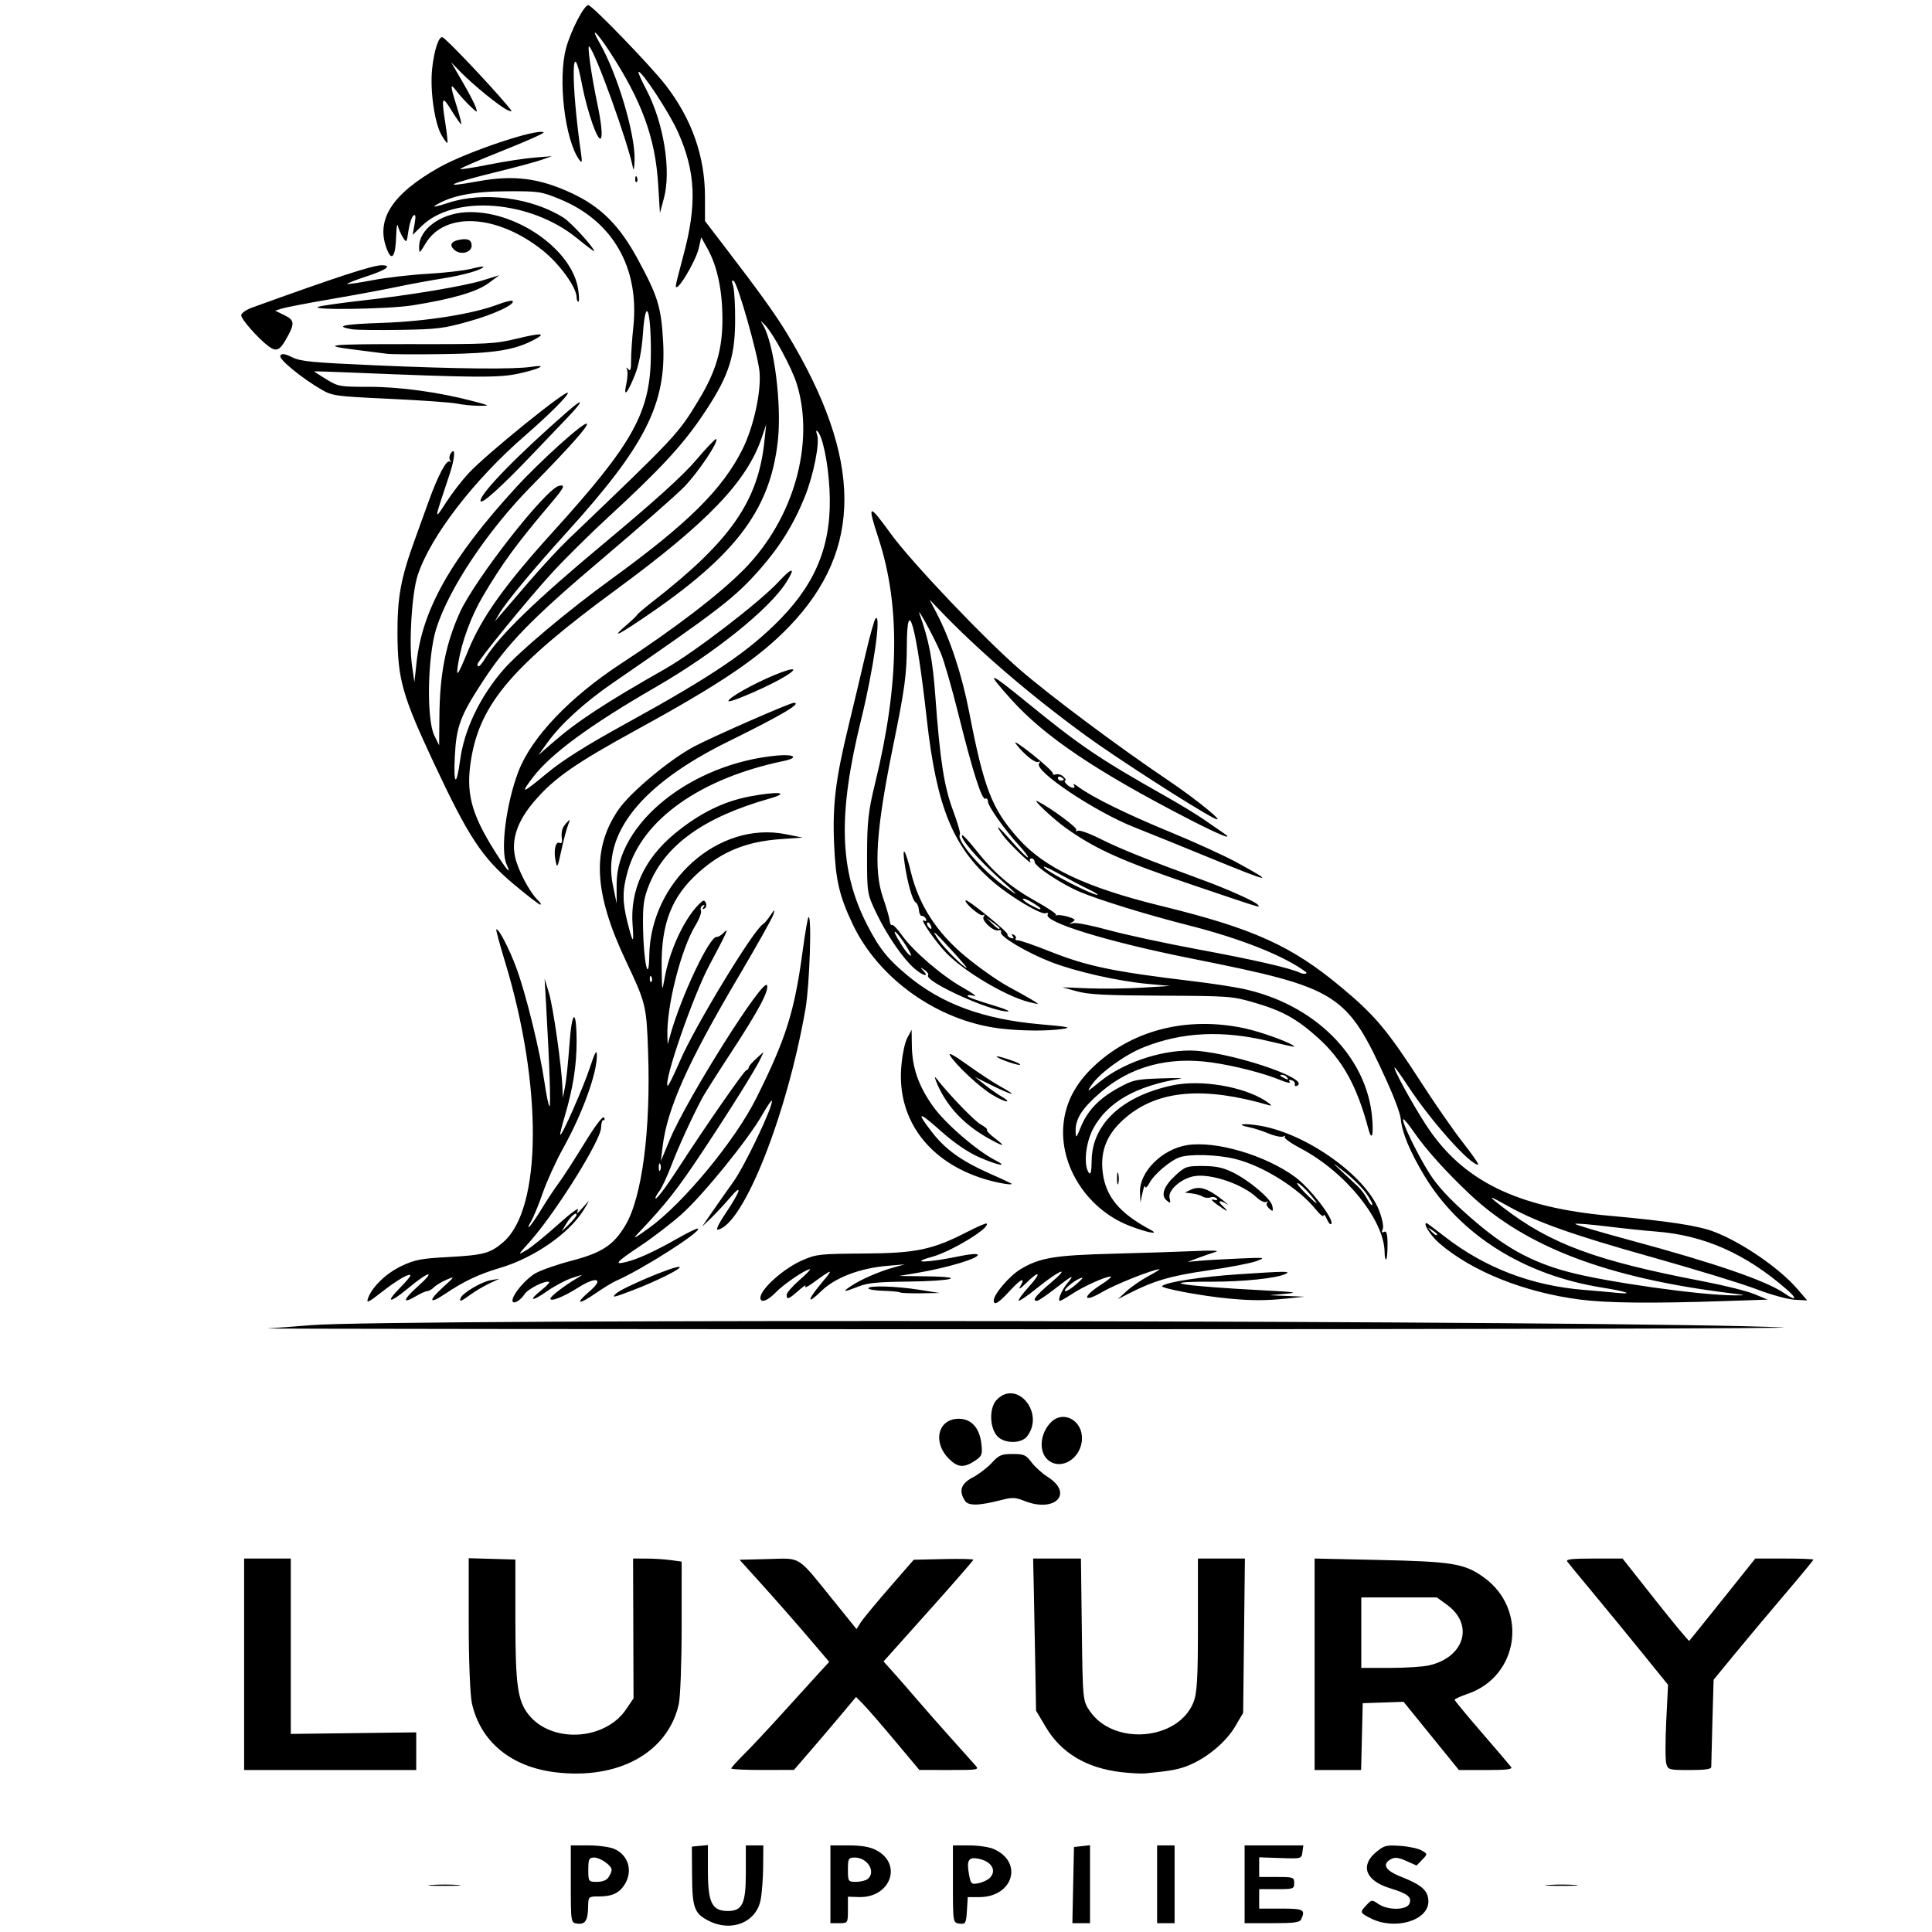 <?xml version="1.0" encoding="UTF-8" standalone="no"?>
<svg xmlns:inkscape="http://www.inkscape.org/namespaces/inkscape" xmlns:sodipodi="http://sodipodi.sourceforge.net/DTD/sodipodi-0.dtd" xmlns="http://www.w3.org/2000/svg" xmlns:svg="http://www.w3.org/2000/svg" version="1.1" id="svg1" width="1024" height="1024" viewBox="0 0 1024 1024" sodipodi:docname="Logo.svg" inkscape:version="1.4 (86a8ad7, 2024-10-11)">
  <defs id="defs1"></defs>
  <g inkscape:groupmode="layer" inkscape:label="Image" id="g1">
    <path style="fill:#000000;stroke-width:1.411" d="m 306.021,1019.562 c -3.441,-0.407 -3.479,-0.632 -3.479,-20.938 v -20.526 h 9.353 c 5.144,0 11.27,0.826 13.613,1.836 7.544,3.251 10.056,11.656 5.619,18.805 -2.892,4.661 -6.667,6.417 -13.796,6.417 -5.438,0 -5.514,0.075 -5.621,5.476 -0.145,7.316 -1.49,9.427 -5.689,8.93 z m 16.565,-24.629 c 0.88,-1.371 1.6,-3.11 1.6,-3.865 0,-2.307 -5.997,-6.527 -9.276,-6.527 -2.68,0 -3.092,0.859 -3.092,6.442 0,6.282 0.114,6.442 4.584,6.442 2.949,0 5.154,-0.889 6.184,-2.492 z m 53.104,23.172 c -7.675,-3.9 -8.761,-6.822 -8.88,-23.901 l -0.108,-15.462 4.252,-0.408 4.252,-0.408 v 13.699 c 0,16.796 2.161,21.194 10.436,21.241 7.794,0.045 9.663,-3.814 9.663,-19.952 v -14.817 h 4.638 4.638 l -0.093,11.274 c -0.051,6.201 -0.656,14.138 -1.345,17.638 -2.345,11.909 -15.436,17.2 -27.451,11.094 z m 132.858,1.457 c -3.441,-0.407 -3.479,-0.632 -3.479,-20.938 v -20.526 h 8.58 c 4.719,0 10.529,0.84 12.911,1.867 16.002,6.896 10.484,25.542 -7.559,25.542 h -6.065 l -0.455,7.233 c -0.42,6.674 -0.724,7.201 -3.933,6.821 z m 16.233,-24.386 c 3.579,-3.905 0.725,-8.58 -6.111,-10.01 -5.23,-1.094 -6.434,0.77 -5.141,7.957 0.994,5.523 1.26,5.78 5.184,4.992 2.275,-0.457 5.006,-1.779 6.069,-2.939 z m -84.644,3.538 v -20.616 l 9.663,0.005 c 6.724,0.003 11.11,0.741 14.424,2.425 14.391,7.314 7.827,25.485 -9.013,24.949 l -5.798,-0.184 v 7.018 c 0,6.939 -0.053,7.018 -4.638,7.018 h -4.638 z m 19.789,-2.835 c 4.504,-3.754 -0.104,-11.339 -6.887,-11.339 -3.32,0 -3.625,0.543 -3.625,6.442 0,6.197 0.165,6.442 4.329,6.442 2.381,0 5.164,-0.696 6.184,-1.546 z m 108.877,3.264 0.426,-20.186 4.252,-0.473 4.252,-0.473 v 20.66 20.66 h -4.677 -4.677 z m 44.487,-0.429 v -20.616 h 4.638 4.638 v 20.616 20.615 h -4.638 -4.638 z m 46.38,0 v -20.616 h 15.563 15.563 l -0.489,3.543 c -0.489,3.543 -0.49,3.543 -11.698,3.16 l -11.209,-0.383 v 5.215 5.215 h 9.276 c 8.864,0 9.276,0.143 9.276,3.221 0,3.078 -0.412,3.221 -9.276,3.221 h -9.276 v 5.154 5.154 h 11.595 c 11.982,0 13.022,0.555 10.657,5.693 -0.764,1.658 -3.644,2.038 -15.46,2.038 h -14.522 z m 66.865,18.053 c -5.849,-2.972 -5.913,-3.176 -2.249,-7.058 2.735,-2.897 2.829,-2.905 6.355,-0.525 5.145,3.472 15.064,3.288 16.433,-0.305 1.305,-3.427 -1.034,-5.24 -10.493,-8.133 -12.757,-3.901 -15.819,-11.914 -7.274,-19.036 4.303,-3.586 5.402,-3.873 12.863,-3.357 4.487,0.31 9.601,1.406 11.366,2.436 3.174,1.853 3.176,1.905 0.237,4.93 l -2.97,3.057 -5.393,-2.421 c -4.139,-1.858 -6.017,-2.093 -8.076,-1.011 -5.018,2.638 -3.158,6.058 5.048,9.279 11.273,4.425 14.687,7.498 14.687,13.22 0,10.162 -17.837,15.375 -30.534,8.923 z M 228.767,999.054 c 4.065,-0.266 10.326,-0.263 13.914,0.01 3.588,0.27 0.263,0.488 -7.39,0.484 -7.653,0 -10.588,-0.225 -6.524,-0.491 z m 592.12,0 c 4.065,-0.266 10.326,-0.263 13.914,0.01 3.588,0.27 0.263,0.488 -7.39,0.484 -7.653,0 -10.588,-0.225 -6.524,-0.491 z M 294.196,939.323 c -23.435,-2.885 -39.581,-16.284 -44.084,-36.585 -0.943,-4.25 -1.68,-22.782 -1.68,-42.215 v -34.64 l 12.368,0.351 12.368,0.351 v 31.772 c 0,34.673 1.168,43.103 6.985,50.429 12.201,15.365 40.552,13.781 51.763,-2.893 l 3.865,-5.748 -0.119,-37.044 -0.119,-37.044 7.076,0.014 c 3.892,0.008 9.685,0.374 12.873,0.813 l 5.798,0.799 V 862.129 c 0,18.944 -0.689,37.472 -1.531,41.173 -5.853,25.72 -32.099,40.141 -65.563,36.022 z m 300.101,-0.046 c -18.477,-2.148 -31.911,-10.197 -40.078,-24.012 l -5.089,-8.609 -0.396,-23.227 c -0.218,-12.775 -0.566,-30.91 -0.773,-40.301 l -0.377,-17.074 12.669,10e-4 12.669,0.001 0.472,37.688 c 0.468,37.344 0.507,37.738 4.279,43.227 12.624,18.374 46.603,15.56 54.821,-4.539 1.989,-4.865 2.441,-12.482 2.441,-41.172 v -35.202 h 12.448 12.448 l -0.467,40.909 -0.467,40.909 -4.286,7.271 c -4.72,8.008 -14.457,16.24 -24.02,20.306 -5.52,2.347 -9.736,3.153 -23.486,4.488 -2.126,0.206 -7.889,-0.092 -12.807,-0.664 z m -464.908,-57.17 v -56.048 h 12.368 12.368 v 46.477 46.477 l 33.241,-0.414 33.241,-0.414 -9.3e-4,9.986 -9.4e-4,9.986 h -45.607 -45.607 z m 258.183,55.221 c 0,-0.455 2.995,-3.789 6.656,-7.409 3.661,-3.62 12.687,-13.249 20.057,-21.399 7.37,-8.15 16.059,-17.716 19.309,-21.26 l 5.908,-6.442 -11.543,-13.529 c -6.349,-7.441 -17.042,-19.617 -23.762,-27.058 l -12.218,-13.529 15.189,-0.378 c 17.829,-0.444 14.984,-2.252 34.557,21.965 l 12.24,15.144 2.273,-3.548 c 1.25,-1.951 8.076,-10.216 15.168,-18.365 l 12.895,-14.817 15.795,-0.367 c 8.687,-0.202 15.795,-0.041 15.795,0.357 0,0.398 -10.707,12.689 -23.794,27.314 l -23.795,26.59 5.294,5.909 c 2.912,3.25 8.518,9.678 12.459,14.284 3.941,4.606 12.092,13.869 18.114,20.583 6.022,6.715 11.858,13.237 12.969,14.495 1.901,2.152 1.076,2.286 -13.914,2.273 l -15.934,-0.014 -13.141,-15.681 c -7.228,-8.625 -14.782,-17.329 -16.789,-19.344 l -3.647,-3.663 -7.948,9.486 c -4.371,5.217 -11.774,13.914 -16.451,19.327 l -8.503,9.842 -16.62,0.031 c -9.141,0.017 -16.62,-0.342 -16.62,-0.797 z m 309.201,-55.224 v -56.052 l 34.399,0.762 c 38.662,0.856 45.039,1.909 55.114,9.096 23.779,16.964 18.937,52.505 -8.431,61.884 -3.774,1.293 -6.864,2.698 -6.867,3.122 0,0.424 6.467,8.251 14.377,17.394 7.911,9.143 14.909,17.348 15.551,18.234 0.901,1.243 -2.122,1.611 -13.243,1.611 h -14.411 l -14.668,-18.082 -14.668,-18.082 -10.822,0.366 -10.822,0.366 -0.43,17.716 -0.43,17.716 h -12.324 -12.324 z m 60.723,0.57 c 18.732,-4.335 23.863,-21.539 9.547,-32.015 l -5.446,-3.985 h -20.044 -20.044 v 18.683 18.683 l 15.074,-0.008 c 8.29,-0.003 17.701,-0.615 20.913,-1.359 z m 125.684,52.176 c -0.548,-1.818 -0.565,-11.983 -0.039,-22.589 l 0.957,-19.284 -14.315,-17.675 c -7.873,-9.721 -19.631,-24.053 -26.129,-31.848 -6.498,-7.795 -12.33,-14.898 -12.961,-15.784 -0.886,-1.244 2.317,-1.611 14.073,-1.611 h 15.22 l 17.423,22.048 c 9.582,12.126 17.648,21.838 17.925,21.582 0.276,-0.256 8.266,-10.178 17.755,-22.048 l 17.253,-21.582 h 15.399 c 8.469,0 15.399,0.264 15.399,0.587 0,0.323 -6.816,8.585 -15.146,18.361 -8.33,9.775 -20.23,23.965 -26.444,31.533 l -11.298,13.76 -0.64,22.317 c -0.352,12.275 -0.627,23.042 -0.611,23.928 0.02,1.145 -3.272,1.611 -11.399,1.611 -10.977,0 -11.467,-0.13 -12.423,-3.305 z M 511.387,795.345 c -3.339,-5.2 -2.044,-9.005 4.178,-12.279 3.222,-1.695 7.78,-5.181 10.128,-7.747 3.757,-4.105 5.078,-4.665 11.021,-4.665 6.009,0 7.109,0.481 9.994,4.372 1.783,2.405 5.661,5.91 8.617,7.789 13.893,8.832 3.845,19.153 -12.372,12.708 -4.789,-1.903 -6.36,-1.972 -12.034,-0.525 -12.37,3.154 -17.67,3.248 -19.533,0.347 z m -8.355,-22.069 c -8.937,-8.852 -5.94,-21.304 5.129,-21.304 6.664,0 11.012,4.8 11.984,13.226 0.66,5.724 0.322,6.599 -3.516,9.115 -5.728,3.755 -9.011,3.505 -13.596,-1.037 z m 52.478,0.579 c -5.213,-4.345 -4.324,-14.444 1.785,-20.273 6.452,-6.156 16.353,-0.718 16.179,8.887 -0.188,10.389 -10.964,17.22 -17.964,11.386 z m -26.5,-12.24 c -4.508,-4.151 -4.954,-15.234 -0.791,-19.629 10.629,-11.221 25.779,6.924 16.136,19.327 -2.949,3.794 -11.374,3.96 -15.345,0.302 z m -387.252,-57.522 c 3.826,-0.219 14.262,-0.999 23.19,-1.733 42.98,-3.531 699.744,-2.524 779.96,1.196 11.904,0.552 -165.5,0.988 -394.231,0.97 -228.731,-0.019 -412.745,-0.214 -408.918,-0.433 z m 53.263,-15.901 c 2.093,-6.05 9.674,-13.373 17.81,-17.204 7.045,-3.317 10.318,-3.946 24.57,-4.72 18.887,-1.026 22.359,-1.954 29.23,-7.81 20.634,-17.589 21.092,-82.864 1.043,-148.708 -2.803,-9.206 -4.887,-16.914 -4.63,-17.128 1.106,-0.922 6.971,10.374 10.754,20.71 5.03,13.743 12.384,43.711 14.758,60.138 0.969,6.706 2.167,12.504 2.661,12.885 0.819,0.63 0.082,-21.514 -1.823,-54.712 l -0.739,-12.885 2.28,7.445 c 2.223,7.26 6.776,39.154 7.163,50.177 l 0.194,5.513 1.178,-5.798 c 0.648,-3.189 1.697,-13.245 2.332,-22.346 1.299,-18.628 3.772,-19.756 3.81,-1.738 0.026,12.594 -1.941,25.008 -6.258,39.492 -1.576,5.286 -2.667,9.775 -2.426,9.976 0.866,0.722 12.201,-24.968 15.747,-35.692 2.719,-8.221 3.633,-9.828 3.665,-6.442 0.09,9.537 -7.627,30.835 -17.784,49.086 -3.785,6.8 -8.671,17.509 -10.858,23.797 -2.187,6.288 -5.039,13.19 -6.337,15.338 -1.298,2.148 -1.663,3.325 -0.81,2.616 0.852,-0.709 3.847,-5.057 6.655,-9.664 2.808,-4.606 6.843,-10.694 8.967,-13.529 2.124,-2.835 8.193,-12.225 13.487,-20.867 5.956,-9.722 9.964,-14.978 10.513,-13.784 0.489,1.061 0.361,1.657 -0.283,1.325 -0.644,-0.332 -1.238,1.527 -1.32,4.131 -0.216,6.861 -24.667,45.834 -38.079,60.694 -6.212,6.883 -6.241,6.963 -1.497,4.148 2.661,-1.579 10.122,-7.636 16.581,-13.461 6.459,-5.825 11.309,-9.43 10.777,-8.013 -0.875,2.332 -0.771,2.373 1.092,0.434 1.132,-1.179 2.952,-3.208 4.043,-4.51 1.091,-1.302 0.048,0.726 -2.319,4.506 -7.695,12.289 -26.258,25.112 -43.966,30.371 -11.72,3.481 -19.031,6.95 -29.824,14.153 -8.074,5.388 -8.414,3.262 -0.611,-3.814 6.369,-5.775 6.469,-5.982 1.96,-4.048 -2.613,1.12 -5.655,2.945 -6.76,4.055 -1.105,1.11 -2.686,2.018 -3.514,2.018 -0.828,0 -3.565,1.223 -6.084,2.717 -7.365,4.371 -6.848,1.84 1.065,-5.21 9.958,-8.872 6.016,-8.31 -4.772,0.681 -10.02,8.351 -12.89,8.435 -4.732,0.139 3.071,-3.124 5.584,-6.075 5.584,-6.558 0,-1.731 -7.019,2.3 -15.241,8.753 -7.031,5.518 -8.188,6.051 -7.251,3.344 z m 110.558,-44.206 c 0.111,-2.083 -3.117,0.66 -5.492,4.667 l -2.434,4.106 3.936,-3.865 c 2.165,-2.126 3.961,-4.334 3.991,-4.908 z m -33.956,45.307 c 0,-3.19 7.114,-11.589 12.254,-14.468 3.039,-1.702 11.516,-4.651 18.838,-6.555 16.33,-4.245 22.583,-8.36 28.829,-18.968 8.789,-14.928 13.405,-50.336 11.96,-91.745 -0.859,-24.606 -1.16,-25.843 -11.771,-48.266 -17.04,-36.009 -18.202,-59.28 -3.999,-80.083 6.175,-9.044 26.751,-26.29 39.742,-33.31 9.125,-4.931 51.133,-23.383 53.233,-23.383 4.707,0 -6.387,6.551 -34.68,20.48 -46.005,22.649 -66.889,48.637 -61.197,76.155 l 1.999,9.664 v -10.308 c -0.015,-32.158 39.457,-63.795 84.901,-68.047 9.4,-0.88 11.904,1.158 3.555,2.893 -43.946,9.13 -74.824,30.954 -82.579,58.365 -2.879,10.177 -2.904,16.103 -0.116,27.212 2.86,11.393 3.484,11.709 2.693,1.365 -1.414,-18.505 6.236,-35.137 22.258,-48.395 13.072,-10.816 26.008,-17.209 40.118,-19.825 15.261,-2.83 21.598,-2.041 10.016,1.246 -34.506,9.795 -55.028,24.484 -63.579,45.507 -2.973,7.31 -3.494,11.065 -3.261,23.516 0.34,18.122 3.042,29.68 3.295,14.094 0.638,-39.298 36.701,-71.386 72.265,-64.301 l 9.058,1.805 -11.595,0.805 c -18.175,1.261 -31.087,6.485 -43.545,17.617 -14.281,12.762 -19.898,27.055 -19.63,49.952 0.156,13.322 0.246,13.712 1.508,6.493 2.574,-14.723 10.081,-31.129 17.951,-39.229 2.565,-2.64 3.147,-2.787 3.968,-1.004 0.529,1.149 0.189,2.488 -0.755,2.974 -1.112,0.573 -1.277,0.29 -0.467,-0.802 0.81,-1.092 0.646,-1.375 -0.467,-0.802 -0.944,0.487 -1.352,1.677 -0.906,2.646 0.446,0.969 -0.908,4.588 -3.009,8.044 -7.57,12.45 -15.266,42.873 -14.775,58.401 l 0.142,4.51 1.424,-5.064 c 5.834,-20.739 20.978,-52.693 24.601,-51.906 0.701,0.152 2.389,-0.883 3.751,-2.3 2.969,-3.089 1.821,-0.501 -7.72,17.394 -8.617,16.162 -24.409,61.863 -22.055,63.825 0.338,0.282 3.296,-5.701 6.573,-13.296 8.005,-18.551 39.098,-69.722 43.993,-72.401 0.68,-0.372 2.407,-2.416 3.837,-4.542 2.331,-3.465 2.505,-3.532 1.682,-0.644 -0.505,1.772 -8.968,16.847 -18.807,33.5 -26.663,45.13 -37.531,69.498 -39.959,89.59 l -0.929,7.689 4.841,-11.596 c 9.009,-21.581 49.564,-85.948 51.409,-81.594 1.185,2.796 -4.436,13.355 -18.743,35.209 -7.423,11.339 -14.415,22.355 -15.539,24.481 -5.6,10.596 -12.483,25.603 -16.251,35.433 -2.309,6.024 -5.189,12.236 -6.401,13.806 -1.211,1.57 -2.203,3.293 -2.203,3.83 0,1.695 5.119,-5.01 12.481,-16.347 14.508,-22.342 34.35,-50.908 35.649,-51.324 0.738,-0.236 1.342,-0.931 1.342,-1.544 0,-0.613 1.776,-2.711 3.946,-4.663 l 3.946,-3.548 -1.513,3.316 c -2.476,5.427 -16.156,27.322 -31.468,50.362 -12.849,19.335 -18.926,27.038 -33.268,42.171 -3.485,3.678 -2.514,3.24 5.364,-2.417 18.123,-13.014 45.668,-46.306 56.919,-68.795 15.775,-31.53 20.332,-45.979 24.637,-78.106 1.273,-9.498 2.671,-17.567 3.108,-17.931 1.833,-1.528 0.603,35.965 -1.593,48.564 -9.879,56.665 -33.056,114.889 -46.602,117.067 -1.01,0.162 0.809,-3.606 4.04,-8.375 8.107,-11.961 9.591,-16.848 2.634,-8.67 -3.014,3.543 -7.607,8.472 -10.205,10.952 l -4.724,4.51 5.045,-7.332 c 2.775,-4.033 8.014,-11.494 11.643,-16.581 6.018,-8.435 20.534,-38.85 20.402,-42.745 -0.031,-0.897 -2.362,2.427 -5.18,7.388 -7.359,12.952 -31.356,42.524 -42.73,52.657 -5.347,4.763 -15.004,12.19 -21.46,16.503 -13.312,8.894 -14.701,10.424 -8.01,8.824 6.188,-1.479 15.649,-5.823 27.692,-12.714 5.378,-3.077 10.101,-5.325 10.496,-4.996 1.897,1.581 -29.827,21.771 -43.559,27.723 -1.753,0.76 -6.586,3.722 -10.739,6.582 -9.233,6.359 -11.183,5.75 -3.255,-1.017 8.034,-6.857 3.759,-8.229 -6.099,-1.958 -7.628,4.853 -14.597,7.61 -14.597,5.776 0,-1.173 7.378,-6.853 13.951,-10.741 3.718,-2.199 3.649,-2.206 -2.353,-0.254 -3.4,1.106 -9.487,4.333 -13.528,7.173 -8.074,5.674 -10.085,5.101 -2.725,-0.776 2.542,-2.03 4.356,-3.912 4.032,-4.182 -1.532,-1.277 -11.215,3.503 -13.123,6.478 -2.27,3.54 -6.353,5.662 -6.353,3.302 z m 78.324,-72.289 c -0.429,-0.886 -0.78,-0.161 -0.78,1.611 0,1.772 0.351,2.496 0.78,1.611 0.429,-0.886 0.429,-2.335 0,-3.221 z m -4.606,-99.132 c -0.493,-1.028 -0.86,-0.723 -0.934,0.778 -0.066,1.358 0.298,2.119 0.812,1.691 0.514,-0.428 0.569,-1.539 0.122,-2.47 z m 181.373,171.399 c 0,-3.299 8.298,-13.003 14.129,-16.523 10.157,-6.132 18.028,-7.452 49.257,-8.259 15.731,-0.407 35.21,-1.038 43.288,-1.403 9.542,-0.431 13.333,-0.261 10.822,0.487 -2.126,0.633 -6.3,2.075 -9.276,3.206 l -5.411,2.056 6.184,-0.579 c 3.401,-0.319 12.793,-0.861 20.871,-1.205 14.309,-0.61 14.548,-0.575 9.276,1.386 -2.976,1.107 -14.57,3.331 -25.765,4.942 -19.734,2.84 -28.804,5.515 -42.259,12.461 l -5.411,2.793 4.638,-4.258 c 2.551,-2.342 7.731,-5.92 11.511,-7.951 3.78,-2.031 6.461,-3.692 5.958,-3.692 -3.283,0 -23.506,8.042 -30.357,12.072 -10.339,6.082 -10.793,2.577 -0.512,-3.958 3.676,-2.337 5.906,-4.249 4.956,-4.249 -2.775,0 -14.266,5.182 -20.379,9.191 -3.099,2.032 -5.99,3.694 -6.426,3.694 -1.487,0 0.928,-5.791 3.897,-9.341 4.193,-5.016 2.914,-4.448 -6.524,2.899 -4.552,3.543 -8.85,6.442 -9.55,6.442 -2.875,0 -0.817,-2.68 7.412,-9.648 11.025,-9.336 4.451,-6.74 -7.485,2.957 -4.867,3.954 -9.186,6.908 -9.597,6.565 -0.411,-0.343 1.995,-3.644 5.347,-7.335 6.982,-7.688 5.803,-9.143 -1.524,-1.88 -2.904,2.879 -4.164,3.615 -3.117,1.822 3.159,-5.409 0.495,-4.297 -5.562,2.322 -5.86,6.404 -8.391,7.909 -8.391,4.988 z m 44.158,-8.977 c 3.241,-2.879 3.651,-3.65 1.431,-2.696 -3.874,1.665 -9.495,6.729 -7.469,6.729 0.823,0 3.54,-1.815 6.037,-4.032 z m 266.528,8.509 c -29.579,-3.844 -57.259,-14.938 -74.567,-29.886 -4.623,-3.992 -8.836,-10.668 -6.733,-10.668 0.22,0 4.528,3.212 9.574,7.138 21.364,16.623 46.175,26.102 74.106,28.311 5.102,0.404 12.407,1.054 16.233,1.445 10.788,1.103 6.564,-0.554 -6.871,-2.696 -41.313,-6.588 -75.141,-27.809 -94.009,-58.976 -7.763,-12.823 -12.068,-23.172 -12.742,-30.627 -0.224,-2.48 -3.302,-10.888 -6.839,-18.683 -21.845,-48.141 -25.416,-50.402 -104.643,-66.243 -44.493,-8.896 -78.484,-19.408 -75.551,-23.363 0.49,-0.661 -0.073,-0.893 -1.249,-0.517 -2.549,0.815 -18.613,-8.787 -27.576,-16.485 -21.393,-18.372 -30.152,-39.833 -35.342,-86.596 -5.407,-48.721 -10.425,-67.136 -10.551,-38.721 -0.068,15.354 -1.14,23.217 -7.205,52.827 -9.082,44.34 -10.546,65.852 -5.483,80.529 1.833,5.315 3.456,10.913 3.606,12.44 0.15,1.527 0.728,2.541 1.285,2.255 0.557,-0.287 2.856,2.101 5.11,5.306 5.902,8.394 21.268,21.626 32.294,27.81 5.23,2.933 7.944,4.933 6.031,4.444 -1.913,-0.489 -3.479,-0.546 -3.479,-0.126 0,0.786 2.927,1.861 16.233,5.957 4.252,1.309 6.544,2.401 5.095,2.426 -8.936,0.158 -44.587,-16.06 -42.246,-19.217 0.432,-0.583 -0.424,-1.85 -1.903,-2.816 -2.433,-1.59 -2.487,-1.542 -0.567,0.498 3.395,3.608 -0.375,2.6 -4.821,-1.288 -6.033,-5.278 -14.453,-17.541 -20.076,-29.243 -4.898,-10.192 -4.987,-10.745 -4.96,-30.993 0.023,-17.272 0.703,-23.369 4.195,-37.593 12.929,-52.666 13.531,-94.419 1.878,-130.082 -6.077,-18.598 -5.374,-18.856 6.56,-2.403 10.831,14.933 49.567,55.687 68.44,72.006 16.187,13.997 52.049,40.779 78.2,58.4 16.007,10.786 32.103,24.039 24.61,20.263 -9.97,-5.024 -51.889,-32.009 -68.024,-43.79 -30.233,-22.074 -57.36,-45.438 -78.49,-67.601 l -4.282,-4.491 3.702,7.087 c 7.304,13.983 13.487,32.729 17.316,52.502 7.857,40.572 12.033,51.345 25.977,67.005 13.938,15.653 36.027,26.08 75.973,35.862 48.662,11.916 68.899,21.052 95.175,42.966 18.22,15.195 24.472,22.672 43.171,51.628 7.094,10.984 16.892,25.045 21.774,31.245 4.882,6.201 8.342,11.274 7.688,11.274 -4.336,0 -24.988,-23.146 -37.076,-41.553 -3.607,-5.492 -6.812,-9.986 -7.122,-9.986 -1.243,0 9.357,19.409 16.844,30.841 19.115,29.188 47.78,43.32 96.858,47.752 31.354,2.832 47.057,5.226 55.566,8.473 14.672,5.598 34.602,19.278 44.044,30.231 l 5.325,6.177 -6.69,-0.376 c -3.732,-0.21 -12.776,-2.712 -20.454,-5.66 -7.57,-2.906 -32.518,-10.543 -55.44,-16.971 -41.4,-11.61 -60.836,-18.485 -75.486,-26.701 -11.305,-6.341 -11.837,-6.293 -3.294,0.297 25.253,19.479 49.341,28.405 105.799,39.206 11.268,2.156 23.663,5.238 27.547,6.849 l 7.06,2.93 -23.823,0.796 c -38.039,1.271 -61.498,1.014 -75.675,-0.829 z m 109.744,-5.253 c -21.923,-19.099 -43.919,-28.852 -69.487,-30.811 -5.527,-0.424 -17.243,-1.651 -26.036,-2.728 -8.793,-1.077 -16.322,-1.678 -16.731,-1.337 -0.41,0.341 12.698,4.245 29.128,8.675 44.721,12.058 72.171,21.497 81.668,28.081 6.276,4.351 7.217,3.138 1.458,-1.88 z m -30.064,1.873 c -65.003,-8.051 -108.144,-24.391 -137.776,-52.185 -12.5,-11.724 -23.64,-24.093 -29.859,-33.151 -2.792,-4.067 -5.359,-7.16 -5.704,-6.873 -1.062,0.885 7.064,17.777 13.572,28.21 4.404,7.06 10.597,13.788 21.606,23.47 18.236,16.038 32.234,23.867 52.278,29.239 20.032,5.369 70.173,12.44 88.202,12.439 6.512,-3.6e-4 6.364,-0.074 -2.319,-1.149 z M 761.706,654.206 c 0,-0.268 -1.217,-1.282 -2.706,-2.255 -2.452,-1.603 -2.507,-1.557 -0.584,0.486 2.02,2.146 3.289,2.829 3.289,1.768 z M 692.007,515.061 c -11.52,-8.522 -34.653,-17.694 -62.227,-24.672 -21.456,-5.429 -47.26,-13.376 -57.459,-17.696 -9.885,-4.187 -23.963,-13.522 -23.963,-15.891 0,-1.003 -0.737,-1.823 -1.637,-1.823 -0.901,0 -1.199,0.725 -0.664,1.611 1.981,3.278 -11.514,-9.633 -14.547,-13.918 -4.797,-6.776 -2.851,-5.335 5.319,3.941 4.062,4.611 7.67,8.147 8.017,7.857 0.347,-0.289 -1.763,-3.141 -4.689,-6.336 -7.771,-8.485 -16.535,-20.864 -16.535,-23.357 0,-1.189 -0.621,-1.843 -1.38,-1.452 -1.812,0.933 -6.74,-14.524 -14.213,-44.58 -3.332,-13.401 -7.484,-27.893 -9.227,-32.205 -2.987,-7.389 -13.376,-26.581 -11.397,-21.052 4.963,13.861 6.927,24.099 8.341,43.493 2.485,34.075 4.648,48.015 9.415,60.688 2.404,6.391 4.034,12.074 3.623,12.629 -2.168,2.924 11.743,19.006 23.999,27.745 8.008,5.71 7.76,5.371 -3.508,-4.782 -11.319,-10.199 -20.798,-21.282 -19.282,-22.545 0.363,-0.303 3.509,3.057 6.99,7.467 9.874,12.508 18.501,19.931 31.757,27.328 6.724,3.752 11.65,7.08 10.946,7.396 -0.704,0.316 -0.404,0.395 0.666,0.177 1.07,-0.218 3.829,0.2 6.132,0.929 3.443,1.091 3.783,1.563 1.919,2.662 -1.863,1.098 -1.783,1.206 0.447,0.608 1.492,-0.4 9.841,1.239 18.552,3.643 8.711,2.404 30.207,7.038 47.769,10.299 29.671,5.509 48.306,9.779 53.86,12.343 2.126,0.982 4.453,0.585 2.976,-0.507 z M 480.485,501.687 c -4.648,-7.479 -8.64,-11.057 -4.673,-4.188 3.323,5.755 5.879,9.019 7.06,9.019 0.338,0 -0.736,-2.174 -2.387,-4.832 z m 70.964,-20.206 c 0,-0.306 -2.087,-1.795 -4.638,-3.309 -2.551,-1.514 -4.638,-2.267 -4.638,-1.675 0,0.593 1.913,2.066 4.252,3.275 4.652,2.404 5.025,2.531 5.025,1.709 z m 25.509,-10.154 c -3.401,-1.622 -10.706,-5.45 -16.233,-8.506 -5.877,-3.25 -8.765,-4.364 -6.957,-2.685 3.288,3.054 25.138,14.181 27.796,14.155 0.868,-0.009 -1.204,-1.343 -4.606,-2.965 z M 244.15,687.946 c 1.069,-2.673 11.056,-8.586 15.877,-9.4 l 4.638,-0.783 -5.411,2.562 c -2.976,1.409 -7.432,4.045 -9.903,5.859 -4.984,3.659 -6.112,4.041 -5.201,1.762 z m 158.882,-0.111 c 0,-4.594 12.419,-15.646 22.417,-19.95 7.304,-3.144 9.093,-3.336 32.466,-3.489 27.793,-0.182 36.323,-1.984 55.093,-11.64 5.097,-2.622 9.545,-4.535 9.885,-4.252 2.424,2.02 -18.671,14.877 -29.034,17.696 -12.825,3.489 -1.923,3.108 15.46,-0.54 4.464,-0.937 8.445,-1.26 8.847,-0.717 1.339,1.805 -15.951,7.025 -32.423,9.79 l -9.276,1.557 14.687,0.193 c 22.016,0.289 13.858,2.528 -10.171,2.792 -15.954,0.175 -21.202,0.706 -26.064,2.636 -7.758,3.081 -8.809,3.019 -3.961,-0.232 5.152,-3.455 14.817,-7.686 22.417,-9.814 l 6.184,-1.731 -9.27,0.787 c -14.491,1.231 -27.589,6.209 -34.812,13.232 -8.019,7.797 -7.894,5.245 0.219,-4.443 6.394,-7.636 5.972,-7.581 -5.462,0.716 -2.47,1.792 -3.976,2.389 -3.347,1.326 0.629,-1.063 -0.993,-0.048 -3.604,2.255 -5.306,4.68 -6.337,5.05 -6.337,2.277 0,-1.051 3.011,-4.529 6.692,-7.731 3.681,-3.201 6.22,-5.821 5.643,-5.821 -2.265,0 -13.84,7.825 -17.995,12.165 -4.423,4.619 -8.254,5.984 -8.254,2.939 z m 248.07,0.402 c -14.756,-1.408 -36.501,-5.519 -35.15,-6.645 2.553,-2.128 20.487,-4.876 40.46,-6.2 25.403,-1.684 28.053,-1.701 24.897,-0.159 -4.621,2.258 -22.515,4.132 -39.094,4.094 -30.627,-0.07 -16.451,2.293 27.503,4.583 16.997,0.886 18.786,1.165 11.595,1.811 l -8.503,0.764 9.276,0.399 9.276,0.399 -9.276,0.959 c -11.279,1.166 -18.724,1.165 -30.984,-0.005 z m -324.573,-2.644 c 3.264,-3.006 29.562,-14.167 33.286,-14.126 3.26,0.036 -11.324,7.412 -24.769,12.528 -9.951,3.786 -11.134,4.008 -8.517,1.598 z m 150.492,-0.589 c -0.404,-0.337 -4.346,-0.718 -8.761,-0.849 -4.415,-0.13 -8.027,-0.725 -8.027,-1.321 0,-1.599 14.658,-1.175 27.055,0.783 l 10.822,1.709 -10.178,0.144 c -5.598,0.079 -10.508,-0.131 -10.912,-0.467 z m 256.856,-21.058 c 0,-17.065 -20.655,-42.734 -44.461,-55.252 -5.322,-2.798 -9.148,-5.573 -8.503,-6.165 0.645,-0.592 0.327,-0.672 -0.707,-0.177 -1.034,0.495 -4.512,-0.2 -7.73,-1.543 -3.218,-1.344 -7.846,-2.843 -10.284,-3.333 -8.057,-1.617 -2.943,-2.308 5.837,-0.789 24.466,4.233 55.479,26.254 62.801,44.591 1.752,4.387 2.659,8.891 2.056,10.202 -0.745,1.619 -0.519,2.058 0.728,1.415 1.305,-0.672 1.809,1.243 1.809,6.875 0,4.294 -0.348,7.807 -0.773,7.807 -0.425,0 -0.773,-1.634 -0.773,-3.632 z m -9.738,-31.421 c -2.161,-3.044 -7.289,-8.143 -11.395,-11.332 -7.216,-5.604 -7.28,-5.626 -1.915,-0.644 3.053,2.835 6.998,6.519 8.768,8.188 1.77,1.669 4.061,4.732 5.092,6.806 1.031,2.074 2.213,3.489 2.627,3.144 0.414,-0.345 -1.016,-3.118 -3.177,-6.162 z m -125.538,17.155 c -23.337,-9.071 -38.347,-33.7 -34.569,-56.722 1.792,-10.922 7.322,-20.309 17.165,-29.137 20.478,-18.368 48.893,-25.15 78.61,-18.763 9.291,1.997 26.143,8.247 26.143,9.695 0,0.187 -5.74,-1.053 -12.755,-2.756 -24.991,-6.068 -46.289,-5.113 -66.842,2.998 -9.964,3.932 -23.269,13.521 -27.748,19.999 -2.81,4.064 -2.55,3.965 4.33,-1.652 11.986,-9.785 31.179,-16.469 47.498,-16.541 18.936,-0.084 64.564,14.788 57.125,18.619 -0.927,0.477 -1.494,0.173 -1.26,-0.677 0.234,-0.85 -0.542,-1.838 -1.723,-2.196 -1.379,-0.418 -1.736,-0.096 -0.998,0.9 0.632,0.853 -1.532,0.428 -4.809,-0.944 -8.639,-3.616 -24.48,-7.682 -36.569,-9.385 -22.99,-3.24 -42.88,2.102 -58.808,15.795 -9.838,8.458 -13.451,14.077 -13.283,20.656 0.102,3.97 0.271,3.831 2.771,-2.27 3.566,-8.706 9.585,-14.996 19.707,-20.596 7.848,-4.341 9.321,-4.675 22.664,-5.133 7.849,-0.269 12.532,-0.204 10.406,0.145 -23.551,3.866 -38.432,12.326 -46.099,26.211 -4.084,7.396 -5.385,19.391 -2.549,23.496 1.077,1.559 1.525,-0.239 1.604,-6.442 0.246,-19.226 16.184,-34.03 42.744,-39.701 14.975,-3.197 37.309,0.481 49.284,8.116 2.901,1.85 3.874,2.948 2.168,2.449 -34.701,-10.153 -58.864,-8.12 -76.052,6.399 -9.945,8.401 -13.751,17.497 -12.268,29.32 1.593,12.702 8.905,21.468 25.154,30.154 5.571,2.978 -1.492,1.675 -11.043,-2.038 z m 83.484,-78.738 c -0.525,-0.709 -1.784,-1.28 -2.797,-1.269 -1.106,0.012 -0.916,0.518 0.478,1.269 2.97,1.6 3.505,1.6 2.319,0 z m 21.251,75.375 c -0.925,-2.126 -1.737,-3.06 -1.804,-2.075 -0.066,0.985 -1.932,-0.465 -4.145,-3.221 -9.084,-11.317 -28.161,-23.233 -42.921,-26.809 -9.291,-2.251 -23.545,-2.68 -29.096,-0.876 -4.943,1.606 -13.665,8.997 -16.113,13.654 -1.118,2.126 -2.158,2.996 -2.312,1.933 -0.155,-1.063 -0.778,0.387 -1.387,3.221 l -1.107,5.154 -0.219,-5.273 c -0.452,-10.863 11.689,-23.016 25.078,-25.1 15.226,-2.371 41.42,5.381 57.13,16.905 7.693,5.643 20.358,21.904 19.24,24.7 -0.364,0.909 -1.418,-0.086 -2.343,-2.212 z m -9.169,-13.488 c -2.393,-2.812 -5.245,-5.411 -6.338,-5.775 -1.092,-0.364 0.62,1.937 3.806,5.113 7.166,7.145 8.302,7.442 2.532,0.662 z m -49.186,5.564 c -2.726,-1.953 -3.49,-3.002 -1.852,-2.545 1.744,0.486 2.408,0.267 1.776,-0.585 -0.555,-0.749 -2.071,-1.022 -3.368,-0.607 -1.297,0.415 -3.14,0.22 -4.095,-0.433 -0.955,-0.653 -3.476,-1.401 -5.601,-1.661 l -3.865,-0.474 3.377,-1.582 c 4.322,-2.025 8.821,-0.609 16.05,5.052 3.032,2.375 4.369,3.593 2.97,2.707 -3.955,-2.506 -5.407,-1.895 -2.299,0.966 3.823,3.521 2.489,3.16 -3.092,-0.837 z m 27.258,1.685 c -0.947,-0.951 -1.206,-2.204 -0.576,-2.784 0.63,-0.58 0.381,-0.691 -0.553,-0.248 -0.935,0.444 -3.135,-0.568 -4.888,-2.249 -7.397,-7.09 -24.289,-12.904 -33.183,-11.422 -6.865,1.144 -14.084,7.441 -13.159,11.477 0.681,2.969 0.511,3.12 -1.569,1.386 -3.261,-2.718 -1.435,-7.688 4.958,-13.499 4.923,-4.474 5.808,-4.766 14.313,-4.728 6.965,0.031 10.663,0.828 15.962,3.44 8.59,4.235 19.886,13.778 20.754,17.532 0.755,3.268 0.33,3.494 -2.059,1.094 z m -80.205,-15.665 c 0.017,-2.835 0.334,-3.843 0.703,-2.24 0.37,1.603 0.356,3.922 -0.031,5.154 -0.387,1.232 -0.69,-0.079 -0.672,-2.914 z m -69.865,0.608 c -29.426,-8.819 -46.356,-31.055 -44.553,-58.513 0.422,-6.42 1.844,-13.702 3.161,-16.183 l 2.394,-4.51 0.127,8.426 c 0.176,11.75 3.568,21.435 11.291,32.236 6.452,9.024 23.088,23.413 32.897,28.454 7.711,3.963 1.083,2.682 -8.77,-1.695 -5.781,-2.568 -13.191,-7.647 -19.928,-13.659 -12.118,-10.814 -13.457,-10.655 -4.756,0.565 7.052,9.094 15.55,15.189 30.361,21.777 5.952,2.648 11.112,5.016 11.466,5.263 1.915,1.335 -6.401,0.021 -13.69,-2.164 z m 2.196,-21.404 c -13.073,-7.222 -22.181,-16.76 -27.512,-28.811 -1.411,-3.189 -1.705,-4.694 -0.653,-3.344 6.771,8.695 20.253,22.682 23.652,24.538 2.22,1.212 3.684,2.498 3.254,2.856 -0.43,0.359 1.422,2.325 4.117,4.369 6.135,4.653 5.111,4.793 -2.858,0.391 z m 200.899,-5.296 c -6.057,-22.791 -13.658,-36.507 -26.777,-48.317 -11.134,-10.023 -18.915,-14.323 -33.614,-18.579 -11.848,-3.43 -13.116,-3.526 -49.265,-3.699 -29.955,-0.144 -38.594,-0.589 -44.834,-2.31 l -7.73,-2.132 13.914,0.55 c 7.653,0.303 20.523,0.141 28.601,-0.358 l 14.687,-0.908 -11.516,-1.041 c -15.96,-1.443 -38.595,-6.543 -51.69,-11.645 -13.116,-5.111 -27.479,-13.698 -26.527,-15.86 0.374,-0.85 -0.187,-1.268 -1.248,-0.928 -2.681,0.857 -9.354,-5.314 -7.887,-7.294 0.721,-0.973 0.534,-1.253 -0.487,-0.727 -1.449,0.746 -10.205,-6.858 -9.027,-7.839 0.922,-0.768 22.456,16.728 22.137,17.987 -0.182,0.722 0.635,1.606 1.816,1.963 1.441,0.436 1.744,0.105 0.921,-1.004 -0.811,-1.093 -0.613,-1.338 0.583,-0.722 0.995,0.513 1.458,1.407 1.028,1.986 -0.43,0.58 0.08,1.006 1.134,0.948 1.054,-0.058 8.525,2.524 16.603,5.74 20.124,8.01 33.688,10.84 76.527,15.966 9.353,1.119 21.121,2.911 26.15,3.983 37.69,8.029 65.402,35.479 68.447,67.801 0.929,9.861 -0.118,13.324 -1.946,6.442 z M 529.805,491.901 c 0,-0.245 -1.565,-1.549 -3.479,-2.899 l -3.478,-2.455 2.945,2.899 c 2.768,2.724 4.012,3.486 4.012,2.455 z m -4.114,88.229 c -6.502,-3.926 -18.912,-15.503 -22.13,-20.646 -1.254,-2.005 1.939,-0.309 9.127,4.847 6.081,4.362 13.811,9.45 17.179,11.307 11.347,6.258 6.604,5.069 -7.018,-1.76 l -6.184,-3.1 5.412,4.269 c 2.977,2.348 7.151,5.254 9.276,6.457 2.125,1.203 3.099,2.218 2.164,2.255 -0.935,0.037 -4.456,-1.596 -7.825,-3.63 z m 7.593,-17.671 c -2.763,-1.007 -5.025,-2.127 -5.025,-2.489 0,-0.671 10.845,2.832 12.16,3.928 1.315,1.096 -2.034,0.421 -7.135,-1.438 z m -3.479,-17.37 c -32.867,-4.094 -64.177,-26.329 -77.899,-55.319 -7.06,-14.917 -8.978,-23.162 -9.809,-42.177 -0.913,-20.876 0.742,-34.502 7.631,-62.833 2.585,-10.63 6.623,-27.62 8.973,-37.756 2.351,-10.136 4.794,-18.833 5.43,-19.327 3.055,-2.374 -1.234,27.467 -7.742,53.862 -12.349,50.085 -11.538,79.614 2.97,108.17 6.573,12.938 11.047,18.561 21.924,27.56 18.06,14.94 40.08,22.991 70.076,25.621 15.253,1.337 16.964,1.703 11.686,2.496 -7.906,1.187 -22.364,1.058 -33.239,-0.296 z m 15.46,-14.005 c -12.038,-3.063 -33.555,-15.753 -43.272,-25.521 -5.727,-5.758 -14.994,-19.071 -12.313,-17.69 1.211,0.624 1.599,0.332 1.095,-0.824 -0.429,-0.984 -1.389,-1.694 -2.133,-1.576 -0.744,0.118 -1.459,-1.262 -1.588,-3.067 -0.13,-1.805 -0.898,-3.641 -1.708,-4.08 -1.698,-0.92 -4.414,-10.498 -5.89,-20.769 -1.439,-10.011 0.373,-7.499 3.315,4.597 4.247,17.46 13.622,32.019 28.702,44.575 7.107,5.917 17.443,13.202 22.97,16.188 11.175,6.039 16.627,9.284 15.46,9.203 -0.425,-0.029 -2.512,-0.496 -4.638,-1.037 z m -40.313,-26.819 c -10.194,-11.176 -11.792,-12.48 -7.498,-6.12 2.998,4.441 13.452,14.817 14.929,14.817 0.276,0 -3.068,-3.914 -7.431,-8.697 z m -11.718,-13.907 c -0.503,-1.094 -1.247,-1.712 -1.652,-1.374 -0.405,0.338 -0.278,1.232 0.282,1.988 1.524,2.056 2.415,1.656 1.37,-0.614 z m 141.699,-20.35 c -39.986,-13.498 -53.986,-19.731 -70.085,-31.205 -6.734,-4.8 -18.473,-15.89 -14.945,-14.12 7.159,3.592 21.396,14.129 20.579,15.231 -0.53,0.715 -0.188,0.895 0.766,0.404 0.948,-0.488 6.447,1.507 12.22,4.434 9.637,4.887 25.759,11.359 53.784,21.592 13.151,4.802 28.218,11.559 29.436,13.201 1.242,1.675 3.216,2.268 -31.755,-9.537 z m -363.173,-1.82 c -16.339,-13.79 -23.58,-24.834 -41.786,-63.727 -16.693,-35.661 -19.157,-44.345 -19.304,-68.019 -0.122,-19.63 1.694,-29.701 8.996,-49.893 1.993,-5.511 5.405,-14.949 7.583,-20.973 4.944,-13.675 9.47,-22.187 11.131,-20.932 0.699,0.528 0.775,0.24 0.167,-0.64 -0.608,-0.88 -0.392,-2.62 0.478,-3.865 2.52,-3.607 2.103,2.796 -0.734,11.264 -8.443,25.199 -8.43,25.077 -1.542,14.426 2.889,-4.467 8.114,-11.213 11.61,-14.991 9.392,-10.146 52.637,-45.111 52.637,-42.559 0,1.569 -10.51,12.033 -22.607,22.509 -27.15,23.511 -50.198,53.468 -56.998,74.087 -3.094,9.382 -4.752,35.688 -3.014,47.832 l 1.268,8.861 1.12,-10.308 c 3.08,-28.349 18.466,-55.485 52.601,-92.77 13.054,-14.258 36.213,-35.103 37.676,-33.911 1.128,0.919 -9.282,12.622 -29.591,33.267 -23.137,23.52 -43.631,54.264 -50.245,75.375 -4.646,14.828 -5.22,48.044 -0.98,56.693 l 2.527,5.154 0.139,-15.462 c 0.202,-22.397 3.315,-38.244 10.772,-54.831 7.901,-17.576 45.603,-65.757 52.66,-67.295 3.607,-0.786 2.783,0.91 -4.764,9.804 -17.722,20.888 -25.607,31.684 -35.731,48.918 -6.116,10.412 -11.101,23.936 -12.923,35.057 -1.404,8.57 -0.469,7.399 5.309,-6.65 7.246,-17.618 19.411,-34.633 44.764,-62.612 43.174,-47.645 51.961,-63.697 52.013,-95.018 0.039,-23.526 -2.849,-30.349 -4.232,-9.997 -0.576,8.482 -2.137,16.494 -4.228,21.706 -4.021,10.023 -6.228,12.385 -4.588,4.91 0.663,-3.02 0.862,-6.401 0.442,-7.512 -0.591,-1.565 -0.432,-1.636 0.705,-0.315 1.003,1.166 1.446,-0.261 1.4,-4.51 -0.037,-3.418 0.491,-11.434 1.175,-17.812 3.379,-31.541 -10.871,-56.402 -38.912,-67.889 -10.01,-4.101 -11.099,-4.262 -28.207,-4.185 -18.095,0.082 -29.674,2.397 -37.986,7.595 -1.65,1.032 1.472,0.387 6.938,-1.433 18.595,-6.192 44.332,-2.866 61.302,7.921 3.984,2.533 16.11,15.844 16.11,17.685 0,0.269 -4.201,-2.915 -9.335,-7.077 -24.686,-20.007 -64.952,-23.061 -82.12,-6.229 l -4.741,4.648 1.024,-5.798 c 0.732,-4.144 0.549,-5.402 -0.642,-4.411 -0.916,0.763 -2.093,4.391 -2.615,8.062 -0.909,6.4 -1.031,6.543 -2.938,3.479 -1.094,-1.758 -2.293,-4.516 -2.665,-6.129 -0.371,-1.613 -0.781,0.836 -0.91,5.442 -0.292,10.441 -2.162,13.542 -4.622,7.663 -6.643,-15.882 2.02,-29.775 27.503,-44.106 14.779,-8.311 52.416,-20.903 55.299,-18.501 0.461,0.384 -9.443,4.789 -22.009,9.789 -12.566,5 -22.557,9.332 -22.204,9.626 0.353,0.294 7.249,-0.784 15.324,-2.396 8.074,-1.612 18.855,-3.268 23.957,-3.68 l 9.276,-0.749 -5.411,1.927 c -2.976,1.06 -13.742,3.966 -23.924,6.458 -25.418,6.22 -30.475,8.716 -10.088,4.978 19.172,-3.515 32.61,-1.825 50.022,6.29 15.333,7.146 25.228,17.029 34.891,34.846 10.734,19.793 12.469,25.441 13.487,43.903 1.812,32.867 -9.47,55.151 -51.21,101.145 -17.619,19.415 -32.462,37.318 -35.786,43.164 l -2.198,3.865 2.74,-3.152 c 1.507,-1.734 8.306,-9.644 15.108,-17.578 6.802,-7.934 16.194,-18.085 20.871,-22.558 57.749,-55.233 58.294,-55.814 69.342,-74.075 9.214,-15.23 12.602,-26.825 12.57,-43.025 -0.029,-15.091 -2.716,-27.784 -7.838,-37.039 l -3.404,-6.15 -1.281,5.669 c -1.648,7.292 -12.186,24.598 -12.186,20.013 0,-0.686 1.727,-7.615 3.837,-15.397 7.517,-27.718 6.772,-45.053 -2.857,-66.417 -4.613,-10.235 -19.387,-32.679 -20.759,-31.535 -0.305,0.254 1.532,4.429 4.082,9.276 9.286,17.652 13.38,42.904 9.366,57.776 l -2.086,7.731 -0.961,-15.462 C 347.302,73.01 340.102,53.359 323.173,27.435 316.103,16.608 312.465,13.447 317.835,22.797 c 9.407,16.379 18.905,48.254 18.509,62.116 -0.116,4.05 -0.492,5.913 -0.836,4.142 -2.605,-13.425 -19.93,-61.505 -23.211,-64.416 -1.191,-1.056 1.121,15.177 4.365,30.651 3.899,18.6 2.426,24.47 -2.604,10.373 -1.928,-5.404 -4.361,-14.382 -5.407,-19.953 -5.716,-30.449 -6.249,-2.808 -0.688,35.613 0.669,4.62 0.488,5.32 -0.888,3.445 -7.717,-10.514 -11.54,-43.136 -6.972,-59.493 2.635,-9.436 9.449,-22.548 11.718,-22.548 1.977,0 32.87,31.952 40.918,42.321 13.928,17.944 20.919,37.803 20.919,59.423 v 12.671 l 9.231,12.048 c 20.168,26.322 28.074,37.332 34.672,48.284 39.7,65.902 39.971,113.75 0.873,154.457 -15.934,16.589 -35.945,30.171 -80.07,54.342 -33.51,18.356 -44.619,26.092 -55.184,38.428 -8.899,10.39 -12.252,20.122 -10.17,29.511 1.583,7.137 7.773,18.833 12.169,22.994 1.31,1.24 1.833,2.255 1.161,2.255 -0.672,0 -7.233,-5.073 -14.579,-11.274 z m -3.269,-10.07 c -3.395,-7.443 -0.24,-32.149 6.287,-49.225 6.873,-17.982 27.146,-39.325 54.131,-56.99 29.029,-19.003 52.553,-37.035 65.554,-50.25 26.186,-26.618 37.533,-66.546 27.879,-98.1 -2.584,-8.447 -12.523,-26.832 -16.968,-31.391 -2.468,-2.53 -2.483,-2.526 -0.86,0.271 5.843,10.067 9.885,41.985 7.758,61.254 -4.181,37.878 -23.677,62.637 -76.878,97.635 -9.266,6.096 -10.387,6.002 -3.092,-0.259 2.763,-2.372 5.212,-4.728 5.442,-5.237 0.23,-0.509 3.973,-3.691 8.318,-7.073 41.058,-31.948 55.744,-53.015 59.078,-84.744 l 0.948,-9.019 -2.26,6.733 c -7.846,23.378 -28.569,45.04 -77.355,80.86 -54.44,39.972 -71.733,60.103 -76.674,89.257 -3.072,18.124 -0.263,29.161 12.622,49.598 6.319,10.024 8.883,12.845 6.071,6.681 z m 63.077,-74.518 c 46.399,-25.517 65.687,-38.601 82.452,-55.932 19.435,-20.092 27.146,-40.72 25.619,-68.534 -0.8,-14.574 -3.783,-28.562 -6.555,-30.734 -0.585,-0.458 -0.581,0.473 0,2.069 1.511,4.096 -1.836,21.109 -6.399,32.531 -5.821,14.57 -13.205,26.548 -23.793,38.594 -13.304,15.137 -21.443,21.43 -78.117,60.402 -15.078,10.369 -27.621,21.833 -34.772,31.784 l -4.63,6.442 7.421,-6.48 c 13.039,-11.386 27.641,-20.971 59.747,-39.221 15.58,-8.856 50.14,-35.392 60.087,-46.135 7.418,-8.012 9.286,-7.898 4.12,0.252 -9.03,14.245 -38.096,37.576 -69.151,55.508 -34.849,20.122 -55.686,35.428 -65.137,47.848 -6.984,9.178 -5.825,8.852 7.319,-2.058 8.426,-6.994 20.825,-14.809 41.782,-26.334 z m -87.666,19.093 c 2.146,-15.945 10.458,-33.317 22.76,-47.566 8.367,-9.69 34.084,-31.292 57.522,-48.317 40.561,-29.461 58.759,-47.493 69.368,-68.732 5.975,-11.962 10.106,-31.064 8.961,-41.436 -1.061,-9.615 -11.375,-45.869 -13.556,-47.65 -1.109,-0.906 -1.23,-0.115 -0.39,2.553 0.669,2.126 1.149,10.823 1.066,19.327 -0.188,19.346 -3.92,29.809 -17.969,50.372 -10.499,15.367 -22.342,28.062 -49.56,53.122 -9.485,8.733 -22.661,21.779 -29.28,28.991 -12.972,14.134 -39.757,46.977 -39.757,48.75 0,2.141 1.511,1.012 3.987,-2.979 7.691,-12.396 26.824,-30.938 63.101,-61.156 26.649,-22.198 41.971,-36.051 48.782,-44.106 5.461,-6.459 10.25,-11.476 10.643,-11.149 1.515,1.262 -9.671,17.924 -17.135,25.522 -4.311,4.389 -23.59,21.315 -42.842,37.614 -37.788,31.992 -50.583,45.115 -63.86,65.497 -11.818,18.142 -13.865,23.649 -14.684,39.514 -0.799,15.485 0.861,16.553 2.842,1.828 z m 397.064,51.882 c -14.112,-5.8 -31.944,-13.023 -39.625,-16.051 -20.929,-8.249 -53.474,-30.008 -50.626,-33.848 0.722,-0.974 0.586,-1.311 -0.338,-0.835 -1.66,0.855 -7.679,-4 -11.996,-9.674 -1.455,-1.912 2.456,0.596 8.689,5.573 6.234,4.977 11.169,9.565 10.966,10.195 -0.202,0.63 0.556,0.85 1.685,0.489 1.129,-0.361 2.945,0.24 4.036,1.335 1.091,1.095 1.465,1.991 0.831,1.991 -0.633,0 -0.286,0.87 0.773,1.933 2.324,2.333 5.275,2.59 3.707,0.322 -0.612,-0.886 0.564,-0.368 2.614,1.151 7.327,5.428 25.74,14.474 48.562,23.858 12.755,5.244 28.408,12.37 34.785,15.835 21.663,11.77 19.092,11.354 -14.064,-2.274 z m -77.151,-41.393 c 0,-0.313 -0.696,-0.927 -1.546,-1.365 -0.85,-0.438 -1.546,-0.182 -1.546,0.568 0,0.75 0.696,1.365 1.546,1.365 0.85,0 1.546,-0.256 1.546,-0.568 z m -269.391,42.859 c -1.084,-5.528 0.087,-10.386 2.234,-9.28 0.823,0.424 1.359,-0.307 1.192,-1.625 -0.54,-4.262 0,-6.364 2.325,-8.914 2.098,-2.309 2.16,-2.204 0.805,1.364 -0.807,2.126 -2.403,8.214 -3.547,13.529 -1.927,8.953 -2.148,9.315 -3.008,4.925 z m 336.165,-21.636 c -49.577,-25.549 -76.948,-43.986 -94.745,-63.819 -13.926,-15.52 -12.151,-15.112 8.855,2.037 27.687,22.603 38.058,29.621 72.453,49.036 7.653,4.32 16.954,9.96 20.67,12.535 3.716,2.575 8.238,5.683 10.049,6.907 7.291,4.929 -0.829,1.783 -17.283,-6.696 z M 386.074,371.57 c 0.085,-1.756 12.814,-8.959 24.251,-13.722 12.346,-5.142 13.735,-3.583 2.334,2.62 -9.648,5.249 -26.646,12.347 -26.585,11.102 z M 254.683,265.437 c -0.127,-3.94 19.757,-24.332 46.351,-47.536 8.574,-7.481 8.423,-5.613 -0.28,3.452 -2.843,2.961 -10.872,11.369 -17.842,18.683 -17.434,18.295 -28.148,27.935 -28.229,25.401 z m -12.435,-51.514 c -2.976,-0.626 -18.977,-1.764 -35.558,-2.529 -28.338,-1.308 -30.49,-1.587 -35.865,-4.658 -10.768,-6.152 -23.492,-16.607 -22.25,-18.282 0.903,-1.218 2.407,-0.996 6.336,0.936 4.449,2.188 10.491,2.767 44.312,4.248 43.456,1.903 73.14,2.19 82.315,0.795 9.468,-1.439 4.542,1.168 -6.838,3.619 -10.333,2.225 -22.653,2.147 -87.724,-0.559 -11.268,-0.469 -20.486,-0.757 -20.485,-0.641 9.5e-4,0.116 2.922,2 6.491,4.188 6.268,3.842 7.035,3.977 22.561,3.977 16.517,0 37.37,2.875 55.208,7.61 9.185,2.439 9.216,2.462 3.092,2.448 -3.401,-0.008 -8.619,-0.526 -11.595,-1.152 z m -37.104,-26.403 c -2.126,-0.303 -9.083,-1.188 -15.46,-1.968 -21.374,-2.612 -15.824,-3.235 28.163,-3.159 41.095,0.07 44.459,-0.102 55.913,-2.867 12.936,-3.123 15.926,-3.049 9.894,0.245 -10.522,5.746 -21.278,7.505 -48.364,7.908 -14.455,0.215 -28.021,0.144 -30.147,-0.159 z m -62.881,-4.043 c -5.44,-4.092 -14.42,-14.272 -14.42,-16.348 0,-1.111 2.609,-2.963 5.798,-4.116 45.006,-16.264 63.857,-22.42 68.653,-22.42 5.847,0 2.516,2.458 -7.982,5.891 -5.957,1.948 -10.579,3.753 -10.269,4.01 0.309,0.258 6.401,-0.642 13.537,-2 7.136,-1.358 20.203,-2.874 29.038,-3.368 8.835,-0.495 19.097,-1.66 22.804,-2.59 3.707,-0.93 6.74,-1.472 6.74,-1.205 0,1.48 -10.269,4.474 -21.349,6.226 -6.974,1.102 -18.067,3.146 -24.653,4.541 -6.586,1.395 -22.061,4.266 -34.391,6.379 -12.329,2.113 -24.107,4.368 -26.171,5.011 l -3.754,1.169 4.987,2.455 c 5.485,2.7 5.55,4.386 0.512,13.166 -3.182,5.546 -5.073,6.212 -9.08,3.199 z m 44.329,-8.947 c -9.663,-1.637 -4.677,-2.709 15.754,-3.387 23.465,-0.779 48.107,-4.683 61.509,-9.745 3.806,-1.437 7.284,-2.306 7.73,-1.93 1.973,1.665 -9.482,7.069 -23.052,10.875 -13.441,3.77 -16.759,4.18 -36.432,4.495 -11.904,0.191 -23.383,0.052 -25.509,-0.308 z m -17.779,-11.942 c 1.701,-0.569 11.788,-2.013 22.417,-3.209 26.627,-2.996 54.768,-7.706 64.932,-10.868 l 8.503,-2.645 -5.793,4.262 c -6.236,4.587 -19.27,8.378 -40.337,11.73 -12.651,2.013 -55.434,2.642 -49.723,0.73 z m 136.82,-4.922 c 0,-5.349 -9.155,-17.962 -18.244,-25.144 -23.982,-18.949 -51.473,-20.535 -61.76,-3.563 -3.414,5.632 -3.478,5.665 -3.478,1.791 0,-9.138 11.172,-17.435 24.563,-18.242 25.812,-1.556 56.318,19.218 59.692,40.649 0.586,3.72 0.652,6.764 0.147,6.764 -0.505,0 -0.919,-1.015 -0.919,-2.255 z M 241.011,132.605 c -2.962,-2.469 -2.165,-4.552 2.081,-5.44 4.791,-1.002 6.886,-0.071 6.886,3.059 0,3.573 -5.716,5.09 -8.967,2.381 z m 95.665,-37.86 c 0.074,-1.501 0.441,-1.806 0.934,-0.778 0.447,0.93 0.392,2.041 -0.122,2.47 -0.514,0.428 -0.879,-0.333 -0.812,-1.691 z M 233.954,71.482 c -3.655,-6.388 -6.096,-23.671 -4.926,-34.881 1.03,-9.871 3.513,-17.489 5.495,-16.86 1.809,0.574 24.259,24.166 33.915,35.641 3.373,4.008 3.412,4.231 0.516,2.939 -3.918,-1.748 -18.167,-13.316 -24.834,-20.161 l -5.019,-5.154 6.008,10.308 c 3.304,5.669 6.482,11.757 7.061,13.529 1.025,3.135 0.944,3.118 -3.02,-0.644 -2.24,-2.126 -5.403,-5.605 -7.028,-7.731 -3.666,-4.796 -3.667,-3.705 0,8.053 1.601,5.138 2.644,9.341 2.317,9.341 -0.327,0 -2.659,-3.334 -5.183,-7.409 -5.044,-8.145 -5.422,-7.269 -3.152,7.309 0.819,5.26 1.27,9.746 1.002,9.969 -0.268,0.223 -1.686,-1.689 -3.151,-4.25 z" id="path1"></path>
  </g>
</svg>
